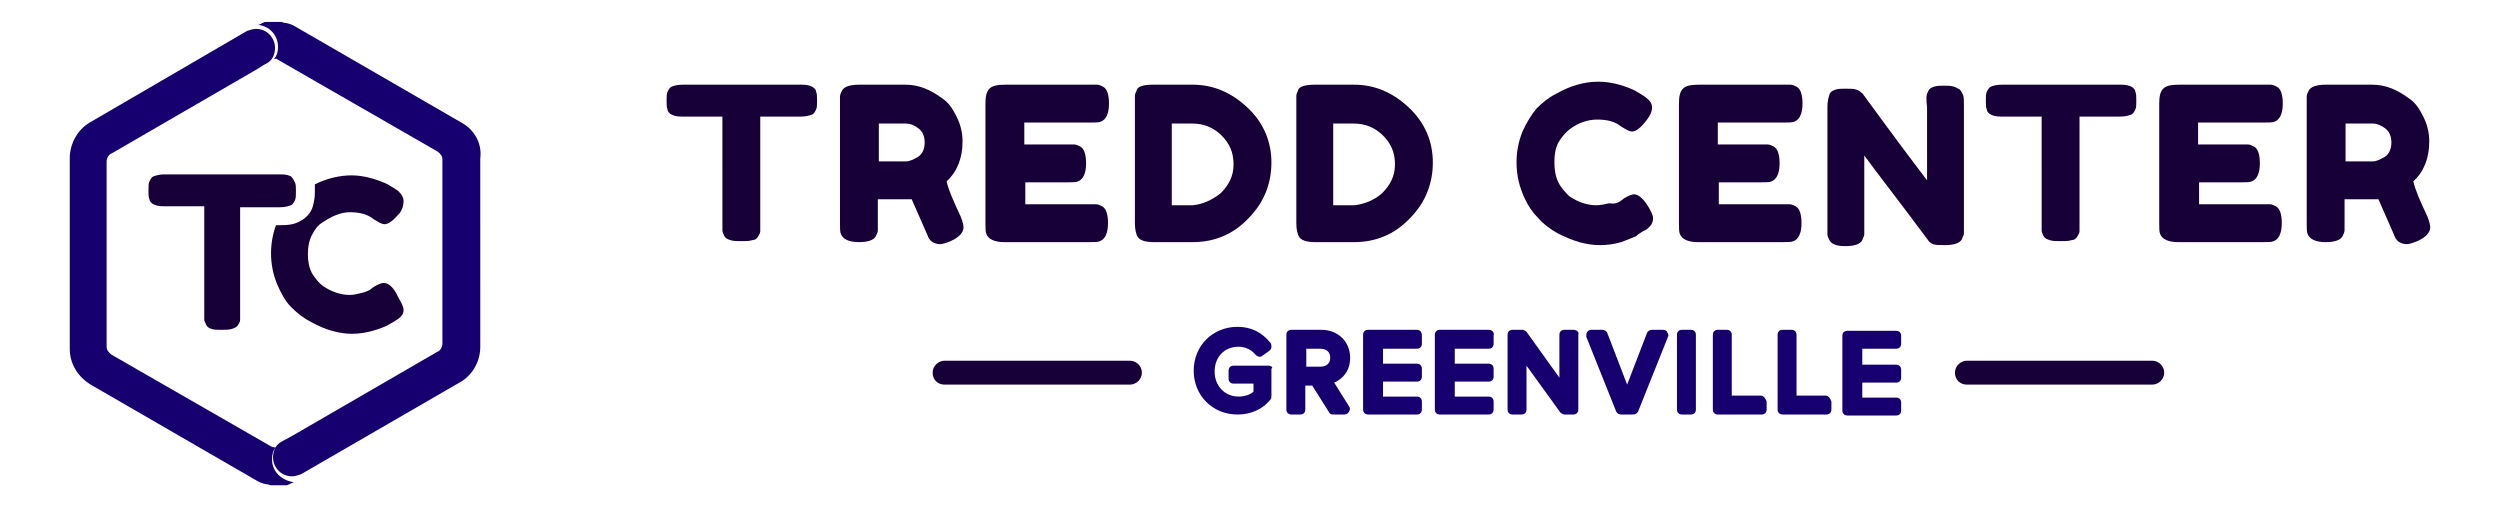 <?xml version="1.0" encoding="utf-8"?>
<!-- Generator: Adobe Illustrator 24.2.3, SVG Export Plug-In . SVG Version: 6.00 Build 0)  -->
<svg version="1.1" id="Layer_1" xmlns="http://www.w3.org/2000/svg" xmlns:xlink="http://www.w3.org/1999/xlink" x="0px" y="0px"
	 viewBox="0 0 250.9 50.9" style="enable-background:new 0 0 250.9 50.9;" xml:space="preserve">
<style type="text/css">
	.st0{fill:#160037;}
	.st1{fill:#160070;}
</style>
<g>
	<g>
		<path class="st0" d="M68.5,8.5h12c0.5,0,0.8,0.1,1,0.2c0.2,0.1,0.4,0.3,0.4,0.5C82,9.4,82,9.7,82,10.1c0,0.4,0,0.7-0.1,0.9
			c-0.1,0.2-0.2,0.4-0.4,0.5c-0.3,0.1-0.6,0.2-1.1,0.2h-4.1v10.8c0,0.3,0,0.6,0,0.7c0,0.2-0.1,0.3-0.2,0.5c-0.1,0.2-0.3,0.4-0.6,0.4
			c-0.3,0.1-0.6,0.1-1.1,0.1c-0.4,0-0.8,0-1.1-0.1c-0.3-0.1-0.5-0.2-0.6-0.4c-0.1-0.2-0.2-0.4-0.2-0.6c0-0.2,0-0.4,0-0.7V11.7h-4.1
			c-0.5,0-0.8-0.1-1-0.2c-0.2-0.1-0.4-0.3-0.4-0.5c-0.1-0.2-0.1-0.5-0.1-0.9c0-0.4,0-0.7,0.1-0.9c0.1-0.2,0.2-0.4,0.4-0.5
			C67.6,8.6,68,8.5,68.5,8.5z"/>
		<path class="st0" d="M96.4,21.7c0.2,0.5,0.3,0.9,0.3,1.1c0,0.5-0.4,1-1.3,1.4c-0.5,0.2-0.8,0.3-1.1,0.3s-0.5-0.1-0.7-0.2
			c-0.2-0.1-0.3-0.3-0.4-0.4c-0.1-0.3-0.7-1.6-1.7-3.9l-0.7,0h-2.7v2.4c0,0.3,0,0.6,0,0.7c0,0.2-0.1,0.4-0.2,0.6
			c-0.2,0.4-0.8,0.6-1.7,0.6c-1,0-1.6-0.3-1.8-0.8c-0.1-0.2-0.1-0.6-0.1-1.1v-12c0-0.3,0-0.6,0-0.7c0-0.2,0.1-0.4,0.2-0.6
			c0.2-0.4,0.8-0.6,1.7-0.6h4.7c1.3,0,2.5,0.5,3.7,1.4c0.6,0.4,1,1,1.4,1.8c0.4,0.8,0.6,1.6,0.6,2.5c0,1.6-0.5,3-1.6,4
			C95.2,19.1,95.7,20.2,96.4,21.7z M88.1,16.2h2.8c0.4,0,0.8-0.2,1.3-0.5c0.4-0.3,0.6-0.8,0.6-1.4c0-0.6-0.2-1.1-0.6-1.4
			c-0.4-0.3-0.8-0.5-1.3-0.5h-2.7V16.2z"/>
		<path class="st0" d="M102.7,20.5h6.6c0.3,0,0.6,0,0.7,0c0.2,0,0.4,0.1,0.6,0.2c0.4,0.2,0.6,0.8,0.6,1.7c0,1-0.3,1.6-0.8,1.8
			c-0.2,0.1-0.6,0.1-1.1,0.1h-8.5c-1,0-1.6-0.3-1.8-0.8c-0.1-0.2-0.1-0.6-0.1-1.1v-12c0-0.7,0.1-1.2,0.4-1.5
			c0.3-0.3,0.8-0.4,1.6-0.4h8.5c0.3,0,0.6,0,0.7,0c0.2,0,0.4,0.1,0.6,0.2c0.4,0.2,0.6,0.8,0.6,1.7c0,1-0.3,1.6-0.8,1.8
			c-0.2,0.1-0.6,0.1-1.1,0.1h-6.6v2.2h4.3c0.3,0,0.6,0,0.7,0c0.2,0,0.4,0.1,0.6,0.2c0.4,0.2,0.6,0.8,0.6,1.7c0,1-0.3,1.6-0.8,1.8
			c-0.2,0.1-0.6,0.1-1.1,0.1h-4.2V20.5z"/>
		<path class="st0" d="M115.7,8.5l4,0c2.1,0,3.9,0.8,5.5,2.3c1.6,1.5,2.4,3.4,2.4,5.5c0,2.2-0.8,4.1-2.3,5.6
			c-1.5,1.6-3.4,2.4-5.6,2.4h-3.9c-0.9,0-1.4-0.2-1.6-0.5c-0.2-0.3-0.3-0.8-0.3-1.4v-12c0-0.3,0-0.6,0-0.8c0-0.2,0.1-0.3,0.2-0.6
			C114.2,8.7,114.7,8.5,115.7,8.5z M122.5,19.4c0.8-0.8,1.3-1.7,1.3-2.9c0-1.2-0.4-2.1-1.2-2.9c-0.8-0.8-1.8-1.2-2.9-1.2h-2.1v8.2
			h2.1C120.7,20.5,121.6,20.1,122.5,19.4z"/>
		<path class="st0" d="M131.9,8.5l4,0c2.1,0,3.9,0.8,5.5,2.3c1.6,1.5,2.4,3.4,2.4,5.5c0,2.2-0.8,4.1-2.3,5.6
			c-1.5,1.6-3.4,2.4-5.6,2.4h-3.9c-0.9,0-1.4-0.2-1.6-0.5c-0.2-0.3-0.3-0.8-0.3-1.4v-12c0-0.3,0-0.6,0-0.8c0-0.2,0.1-0.3,0.2-0.6
			C130.4,8.7,131,8.5,131.9,8.5z M138.7,19.4c0.8-0.8,1.3-1.7,1.3-2.9c0-1.2-0.4-2.1-1.2-2.9c-0.8-0.8-1.8-1.2-2.9-1.2h-2.1v8.2h2.1
			C136.9,20.5,137.9,20.1,138.7,19.4z"/>
		<path class="st0" d="M162.6,20.2l0.4-0.3c0.5-0.3,0.8-0.4,1-0.4c0.4,0,0.9,0.4,1.4,1.2c0.3,0.5,0.5,0.9,0.5,1.2s-0.1,0.6-0.3,0.8
			c-0.2,0.2-0.4,0.4-0.7,0.5c-0.3,0.2-0.5,0.3-0.7,0.5c-0.2,0.1-0.7,0.3-1.5,0.6c-0.7,0.2-1.4,0.3-2.1,0.3c-0.7,0-1.4-0.1-2.1-0.3
			c-0.7-0.2-1.4-0.5-2.2-0.9c-0.7-0.4-1.4-0.9-2-1.6c-0.6-0.6-1.1-1.4-1.5-2.4c-0.4-1-0.6-2-0.6-3.1c0-1.1,0.2-2.1,0.6-3.1
			c0.4-0.9,0.9-1.7,1.4-2.3c0.6-0.6,1.2-1.1,2-1.5c1.4-0.8,2.8-1.2,4.2-1.2c0.7,0,1.4,0.1,2.1,0.3c0.7,0.2,1.2,0.4,1.6,0.6l0.5,0.3
			c0.3,0.2,0.5,0.3,0.6,0.4c0.4,0.3,0.6,0.6,0.6,1c0,0.4-0.2,0.8-0.5,1.2c-0.6,0.8-1.1,1.2-1.5,1.2c-0.3,0-0.6-0.2-1.1-0.5
			c-0.6-0.5-1.4-0.7-2.4-0.7c-0.9,0-1.9,0.3-2.8,1c-0.4,0.3-0.8,0.8-1.1,1.3c-0.3,0.6-0.4,1.2-0.4,2c0,0.7,0.1,1.4,0.4,2
			c0.3,0.6,0.7,1,1.1,1.4c0.9,0.6,1.8,0.9,2.7,0.9c0.4,0,0.9-0.1,1.3-0.2C162.2,20.5,162.4,20.3,162.6,20.2z"/>
		<path class="st0" d="M172.3,20.5h6.6c0.3,0,0.6,0,0.7,0c0.2,0,0.4,0.1,0.6,0.2c0.4,0.2,0.6,0.8,0.6,1.7c0,1-0.3,1.6-0.8,1.8
			c-0.2,0.1-0.6,0.1-1.1,0.1h-8.5c-1,0-1.6-0.3-1.8-0.8c-0.1-0.2-0.1-0.6-0.1-1.1v-12c0-0.7,0.1-1.2,0.4-1.5
			c0.3-0.3,0.8-0.4,1.6-0.4h8.5c0.3,0,0.6,0,0.7,0c0.2,0,0.4,0.1,0.6,0.2c0.4,0.2,0.6,0.8,0.6,1.7c0,1-0.3,1.6-0.8,1.8
			c-0.2,0.1-0.6,0.1-1.1,0.1h-6.6v2.2h4.3c0.3,0,0.6,0,0.7,0c0.2,0,0.4,0.1,0.6,0.2c0.4,0.2,0.6,0.8,0.6,1.7c0,1-0.3,1.6-0.8,1.8
			c-0.2,0.1-0.6,0.1-1.1,0.1h-4.2V20.5z"/>
		<path class="st0" d="M193.5,9.2c0.1-0.3,0.3-0.4,0.6-0.5c0.3-0.1,0.6-0.1,1-0.1c0.4,0,0.7,0,1,0.1c0.3,0.1,0.4,0.2,0.6,0.3
			c0.1,0.1,0.2,0.3,0.3,0.5c0.1,0.2,0.1,0.6,0.1,1.1v12c0,0.3,0,0.6,0,0.8c0,0.2-0.1,0.3-0.2,0.6c-0.2,0.4-0.8,0.6-1.7,0.6
			c-0.6,0-0.9,0-1.2-0.1c-0.2-0.1-0.4-0.2-0.5-0.4c-3.2-4.3-5.4-7.1-6.4-8.5v7.1c0,0.3,0,0.6,0,0.8c0,0.2-0.1,0.3-0.2,0.6
			c-0.2,0.4-0.8,0.6-1.7,0.6c-0.9,0-1.4-0.2-1.6-0.6c-0.1-0.2-0.2-0.4-0.2-0.6c0-0.2,0-0.4,0-0.8v-12c0-0.5,0.1-0.9,0.2-1.2
			c0.1-0.3,0.3-0.4,0.6-0.5c0.3-0.1,0.6-0.1,1.1-0.1c0.4,0,0.8,0,1,0.1c0.3,0.1,0.4,0.2,0.5,0.3c0.1,0,0.2,0.2,0.5,0.6
			c3,4.1,5.1,6.9,6.1,8.2v-7.3C193.3,9.9,193.3,9.5,193.5,9.2z"/>
		<path class="st0" d="M200.9,8.5h12c0.5,0,0.8,0.1,1,0.2c0.2,0.1,0.4,0.3,0.4,0.5c0.1,0.2,0.1,0.5,0.1,0.9c0,0.4,0,0.7-0.1,0.9
			c-0.1,0.2-0.2,0.4-0.4,0.5c-0.3,0.1-0.6,0.2-1.1,0.2h-4.1v10.8c0,0.3,0,0.6,0,0.7c0,0.2-0.1,0.3-0.2,0.5c-0.1,0.2-0.3,0.4-0.6,0.4
			c-0.3,0.1-0.6,0.1-1.1,0.1c-0.4,0-0.8,0-1.1-0.1c-0.3-0.1-0.5-0.2-0.6-0.4c-0.1-0.2-0.2-0.4-0.2-0.6c0-0.2,0-0.4,0-0.7V11.7h-4.1
			c-0.5,0-0.8-0.1-1-0.2c-0.2-0.1-0.4-0.3-0.4-0.5c-0.1-0.2-0.1-0.5-0.1-0.9c0-0.4,0-0.7,0.1-0.9c0.1-0.2,0.2-0.4,0.4-0.5
			C200,8.6,200.4,8.5,200.9,8.5z"/>
		<path class="st0" d="M220.5,20.5h6.6c0.3,0,0.6,0,0.7,0c0.2,0,0.4,0.1,0.6,0.2c0.4,0.2,0.6,0.8,0.6,1.7c0,1-0.3,1.6-0.8,1.8
			c-0.2,0.1-0.6,0.1-1.1,0.1h-8.5c-1,0-1.6-0.3-1.8-0.8c-0.1-0.2-0.1-0.6-0.1-1.1v-12c0-0.7,0.1-1.2,0.4-1.5
			c0.3-0.3,0.8-0.4,1.6-0.4h8.5c0.3,0,0.6,0,0.7,0c0.2,0,0.4,0.1,0.6,0.2c0.4,0.2,0.6,0.8,0.6,1.7c0,1-0.3,1.6-0.8,1.8
			c-0.2,0.1-0.6,0.1-1.1,0.1h-6.6v2.2h4.3c0.3,0,0.6,0,0.7,0c0.2,0,0.4,0.1,0.6,0.2c0.4,0.2,0.6,0.8,0.6,1.7c0,1-0.3,1.6-0.8,1.8
			c-0.2,0.1-0.6,0.1-1.1,0.1h-4.2V20.5z"/>
		<path class="st0" d="M243.6,21.7c0.2,0.5,0.3,0.9,0.3,1.1c0,0.5-0.4,1-1.3,1.4c-0.5,0.2-0.8,0.3-1.1,0.3s-0.5-0.1-0.7-0.2
			c-0.2-0.1-0.3-0.3-0.4-0.4c-0.1-0.3-0.7-1.6-1.7-3.9l-0.7,0h-2.7v2.4c0,0.3,0,0.6,0,0.7c0,0.2-0.1,0.4-0.2,0.6
			c-0.2,0.4-0.8,0.6-1.7,0.6c-1,0-1.6-0.3-1.8-0.8c-0.1-0.2-0.1-0.6-0.1-1.1v-12c0-0.3,0-0.6,0-0.7c0-0.2,0.1-0.4,0.2-0.6
			c0.2-0.4,0.8-0.6,1.7-0.6h4.7c1.3,0,2.5,0.5,3.7,1.4c0.6,0.4,1,1,1.4,1.8c0.4,0.8,0.6,1.6,0.6,2.5c0,1.6-0.5,3-1.6,4
			C242.4,19.1,242.9,20.2,243.6,21.7z M235.3,16.2h2.8c0.4,0,0.8-0.2,1.3-0.5c0.4-0.3,0.6-0.8,0.6-1.4c0-0.6-0.2-1.1-0.6-1.4
			c-0.4-0.3-0.8-0.5-1.3-0.5h-2.7V16.2z"/>
	</g>
	<g>
		<path class="st1" d="M127.3,36.7h-3.5c-0.3,0-0.5,0.2-0.5,0.5v0.8c0,0.3,0.2,0.5,0.5,0.5h2v0.8c-0.3,0.3-0.9,0.5-1.5,0.5
			c-1.4,0-2.4-1.1-2.4-2.5c0-1.5,1-2.5,2.4-2.5c0.7,0,1.3,0.3,1.7,0.8c0.2,0.2,0.5,0.3,0.7,0.1l0.7-0.5c0.1-0.1,0.2-0.2,0.2-0.4
			c0-0.1,0-0.3-0.1-0.4c-0.9-1.1-2-1.6-3.3-1.6c-2.5,0-4.4,1.9-4.4,4.4c0,2.5,1.9,4.4,4.4,4.4c1.3,0,2.5-0.5,3.3-1.5
			c0.1-0.1,0.1-0.2,0.1-0.4v-2.7C127.8,36.9,127.6,36.7,127.3,36.7z"/>
		<path class="st1" d="M133.9,38.4c0.9-0.4,1.6-1.2,1.6-2.5c0-1.6-1.2-2.8-2.9-2.8h-3c-0.3,0-0.5,0.2-0.5,0.5v7.5
			c0,0.3,0.2,0.5,0.5,0.5h0.9c0.3,0,0.5-0.2,0.5-0.5v-2.4h0.7l1.7,2.7c0.1,0.2,0.3,0.2,0.4,0.2h1.1c0.2,0,0.4-0.1,0.5-0.3
			c0.1-0.2,0.1-0.4,0-0.5L133.9,38.4z M131.1,35h1.4c0.6,0,1,0.3,1,0.9c0,0.6-0.4,0.9-1,0.9h-1.4V35z"/>
		<path class="st1" d="M142.2,33.1h-4.9c-0.3,0-0.5,0.2-0.5,0.5v7.5c0,0.3,0.2,0.5,0.5,0.5h4.9c0.3,0,0.5-0.2,0.5-0.5v-0.8
			c0-0.3-0.2-0.5-0.5-0.5h-3.4v-1.5h3.4c0.3,0,0.5-0.2,0.5-0.5v-0.8c0-0.3-0.2-0.5-0.5-0.5h-3.4V35h3.4c0.3,0,0.5-0.2,0.5-0.5v-0.8
			C142.7,33.3,142.5,33.1,142.2,33.1z"/>
		<path class="st1" d="M149.4,33.1h-4.9c-0.3,0-0.5,0.2-0.5,0.5v7.5c0,0.3,0.2,0.5,0.5,0.5h4.9c0.3,0,0.5-0.2,0.5-0.5v-0.8
			c0-0.3-0.2-0.5-0.5-0.5H146v-1.5h3.4c0.3,0,0.5-0.2,0.5-0.5v-0.8c0-0.3-0.2-0.5-0.5-0.5H146V35h3.4c0.3,0,0.5-0.2,0.5-0.5v-0.8
			C150,33.3,149.7,33.1,149.4,33.1z"/>
		<path class="st1" d="M157.9,33.1H157c-0.3,0-0.5,0.2-0.5,0.5v4.3l-3.3-4.6c-0.1-0.1-0.3-0.2-0.4-0.2h-1c-0.3,0-0.5,0.2-0.5,0.5
			v7.5c0,0.3,0.2,0.5,0.5,0.5h0.9c0.3,0,0.5-0.2,0.5-0.5v-4.4l3.4,4.7c0.1,0.1,0.3,0.2,0.4,0.2h0.9c0.3,0,0.5-0.2,0.5-0.5v-7.5
			C158.5,33.3,158.2,33.1,157.9,33.1z"/>
		<path class="st1" d="M166.9,33.1h-1.1c-0.2,0-0.4,0.1-0.5,0.3l-2,5.2l-2-5.2c-0.1-0.2-0.3-0.3-0.5-0.3h-1.1
			c-0.2,0-0.3,0.1-0.4,0.2c-0.1,0.1-0.1,0.3-0.1,0.5l3,7.5c0.1,0.2,0.3,0.3,0.5,0.3h1.2c0.2,0,0.4-0.1,0.5-0.3l3-7.5
			c0.1-0.2,0-0.3-0.1-0.5C167.3,33.2,167.1,33.1,166.9,33.1z"/>
		<path class="st1" d="M169.7,33.1h-0.9c-0.3,0-0.5,0.2-0.5,0.5v7.5c0,0.3,0.2,0.5,0.5,0.5h0.9c0.3,0,0.5-0.2,0.5-0.5v-7.5
			C170.2,33.3,170,33.1,169.7,33.1z"/>
		<path class="st1" d="M176.7,39.7h-2.9v-6.1c0-0.3-0.2-0.5-0.5-0.5h-0.9c-0.3,0-0.5,0.2-0.5,0.5v7.5c0,0.3,0.2,0.5,0.5,0.5h4.4
			c0.3,0,0.5-0.2,0.5-0.5v-0.8C177.2,40,177,39.7,176.7,39.7z"/>
		<path class="st1" d="M183.2,39.7h-2.9v-6.1c0-0.3-0.2-0.5-0.5-0.5h-0.9c-0.3,0-0.5,0.2-0.5,0.5v7.5c0,0.3,0.2,0.5,0.5,0.5h4.4
			c0.3,0,0.5-0.2,0.5-0.5v-0.8C183.7,40,183.5,39.7,183.2,39.7z"/>
		<path class="st1" d="M190.3,35c0.3,0,0.5-0.2,0.5-0.5v-0.8c0-0.3-0.2-0.5-0.5-0.5h-4.9c-0.3,0-0.5,0.2-0.5,0.5v7.5
			c0,0.3,0.2,0.5,0.5,0.5h4.9c0.3,0,0.5-0.2,0.5-0.5v-0.8c0-0.3-0.2-0.5-0.5-0.5h-3.4v-1.5h3.4c0.3,0,0.5-0.2,0.5-0.5v-0.8
			c0-0.3-0.2-0.5-0.5-0.5h-3.4V35H190.3z"/>
	</g>
	<g>
		<path class="st0" d="M113.4,36.2H94.8c-0.6,0-1.2,0.5-1.2,1.2s0.5,1.2,1.2,1.2h18.6c0.6,0,1.2-0.5,1.2-1.2S114,36.2,113.4,36.2z"
			/>
		<path class="st0" d="M216,36.2h-18.6c-0.6,0-1.2,0.5-1.2,1.2s0.5,1.2,1.2,1.2H216c0.6,0,1.2-0.5,1.2-1.2S216.6,36.2,216,36.2z"/>
	</g>
	<path class="st0" d="M29.6,18.3c0.1,0.2,0.1,0.5,0.1,0.9c0,0.4,0,0.7-0.1,0.9c-0.1,0.2-0.2,0.4-0.4,0.5c-0.3,0.1-0.6,0.2-1.1,0.2
		h-4v10.6c0,0.3,0,0.6,0,0.7c0,0.2-0.1,0.3-0.2,0.5c-0.1,0.2-0.3,0.3-0.6,0.4c-0.3,0.1-0.6,0.1-1.1,0.1c-0.4,0-0.8,0-1-0.1
		c-0.3-0.1-0.4-0.2-0.5-0.4c-0.1-0.2-0.2-0.4-0.2-0.5c0-0.2,0-0.4,0-0.7V20.7h-4.1c-0.5,0-0.8-0.1-1-0.2c-0.2-0.1-0.4-0.3-0.4-0.5
		c-0.1-0.2-0.1-0.5-0.1-0.9c0-0.4,0-0.7,0.1-0.9c0.1-0.2,0.2-0.4,0.4-0.5c0.3-0.1,0.6-0.2,1.1-0.2h11.7c0.5,0,0.8,0.1,1,0.2
		C29.4,17.9,29.5,18.1,29.6,18.3z M38.5,28.4c-0.2,0-0.5,0.1-1,0.4l-0.4,0.3c-0.2,0.1-0.4,0.2-0.8,0.3c-0.4,0.1-0.8,0.2-1.2,0.2
		c-0.9,0-1.8-0.3-2.7-0.9c-0.4-0.3-0.8-0.8-1.1-1.3c-0.3-0.6-0.4-1.2-0.4-1.9c0-0.7,0.1-1.3,0.4-1.9c0.3-0.6,0.6-1,1.1-1.3
		c0.9-0.6,1.8-1,2.7-1c1,0,1.8,0.2,2.4,0.7c0.5,0.3,0.8,0.5,1.1,0.5c0.4,0,0.9-0.4,1.5-1.1c0.3-0.4,0.4-0.8,0.4-1.2
		c0-0.4-0.2-0.7-0.5-1c-0.1-0.1-0.3-0.2-0.6-0.4l-0.5-0.3c-0.4-0.2-0.9-0.4-1.6-0.6c-0.7-0.2-1.4-0.3-2-0.3c-1.2,0-2.5,0.3-3.7,0.9
		c0,0.2,0,0.5,0,0.8c0,0.6-0.1,1-0.2,1.4c-0.2,0.7-0.7,1.2-1.3,1.5c-0.5,0.3-1.1,0.4-1.9,0.4h-0.5c-0.3,0.8-0.5,1.8-0.5,2.8
		c0,1.1,0.2,2.1,0.6,3.1c0.4,0.9,0.8,1.7,1.4,2.3c0.6,0.6,1.2,1.1,2,1.5c0.7,0.4,1.4,0.7,2.1,0.9c0.7,0.2,1.4,0.3,2,0.3
		c0.7,0,1.4-0.1,2.1-0.3c0.7-0.2,1.2-0.4,1.4-0.5c0.2-0.1,0.5-0.3,0.7-0.4c0.3-0.2,0.5-0.3,0.7-0.5c0.2-0.2,0.3-0.4,0.3-0.7
		c0-0.3-0.2-0.7-0.5-1.2C39.5,28.8,39,28.4,38.5,28.4z"/>
	<path class="st1" d="M27.3,46.1c0-0.5,0.1-0.9,0.4-1.2c-0.2,0-0.3,0-0.5-0.1l-16-9.2c-0.3-0.2-0.5-0.5-0.5-0.8v0c0,0,0,0,0,0V16.2
		c0-0.3,0.2-0.7,0.5-0.8L25.7,7l0.8-0.5l0.2-0.1l0,0c0,0,0,0,0,0l0,0c0.6-0.3,0.9-0.9,0.9-1.6c0-1-0.8-1.9-1.9-1.9
		c-0.3,0-0.6,0.1-0.9,0.2L9,12.3C7.8,13,7,14.4,7,15.9V35c0,1.5,0.8,2.8,2.1,3.6l16.6,9.6c0.3,0.2,0.6,0.3,1,0.4c0,0,0.1,0,0.1,0
		c0.1,0,0.3,0.1,0.4,0.1c0.1,0,0.1,0,0.2,0c0.1,0,0.2,0,0.3,0c0.1,0,0.1,0,0.2,0c0.1,0,0.2,0,0.3,0c0.1,0,0.2,0,0.3,0
		c0.1,0,0.2,0,0.2,0c0.1,0,0.2,0,0.3-0.1c0.1,0,0.1,0,0.2-0.1c0.1,0,0.2-0.1,0.3-0.1c0,0,0,0,0,0C28.2,48.2,27.3,47.3,27.3,46.1z"/>
	<path class="st1" d="M46.3,12.3L29.7,2.7c-0.3-0.2-0.6-0.3-1-0.4c0,0-0.1,0-0.1,0c-0.1,0-0.3-0.1-0.4-0.1c-0.1,0-0.1,0-0.2,0
		c-0.1,0-0.2,0-0.3,0c-0.1,0-0.1,0-0.2,0c-0.1,0-0.2,0-0.3,0c-0.1,0-0.2,0-0.3,0c-0.1,0-0.2,0-0.2,0c-0.1,0-0.2,0-0.3,0.1
		c-0.1,0-0.1,0-0.2,0.1c-0.1,0-0.2,0.1-0.3,0.1c0,0,0,0,0,0c1.1,0.1,2,1,2,2.2c0,0.5-0.1,0.9-0.4,1.2h0c0.1,0,0.2,0,0.2,0
		c0,0,0,0,0,0c0.1,0,0.2,0.1,0.2,0.1l16,9.2c0.3,0.2,0.5,0.5,0.5,0.8v0c0,0,0,0,0,0v18.5c0,0.3-0.2,0.7-0.5,0.8l-14.5,8.4l-1.1,0.6
		l0,0c0,0,0,0,0,0l0,0c-0.6,0.3-0.9,0.9-0.9,1.6c0,1,0.8,1.9,1.9,1.9c0.3,0,0.6-0.1,0.9-0.2l15.9-9.2c1.3-0.7,2.1-2.1,2.1-3.6V15.9
		C48.4,14.4,47.6,13,46.3,12.3z"/>
</g>
</svg>
